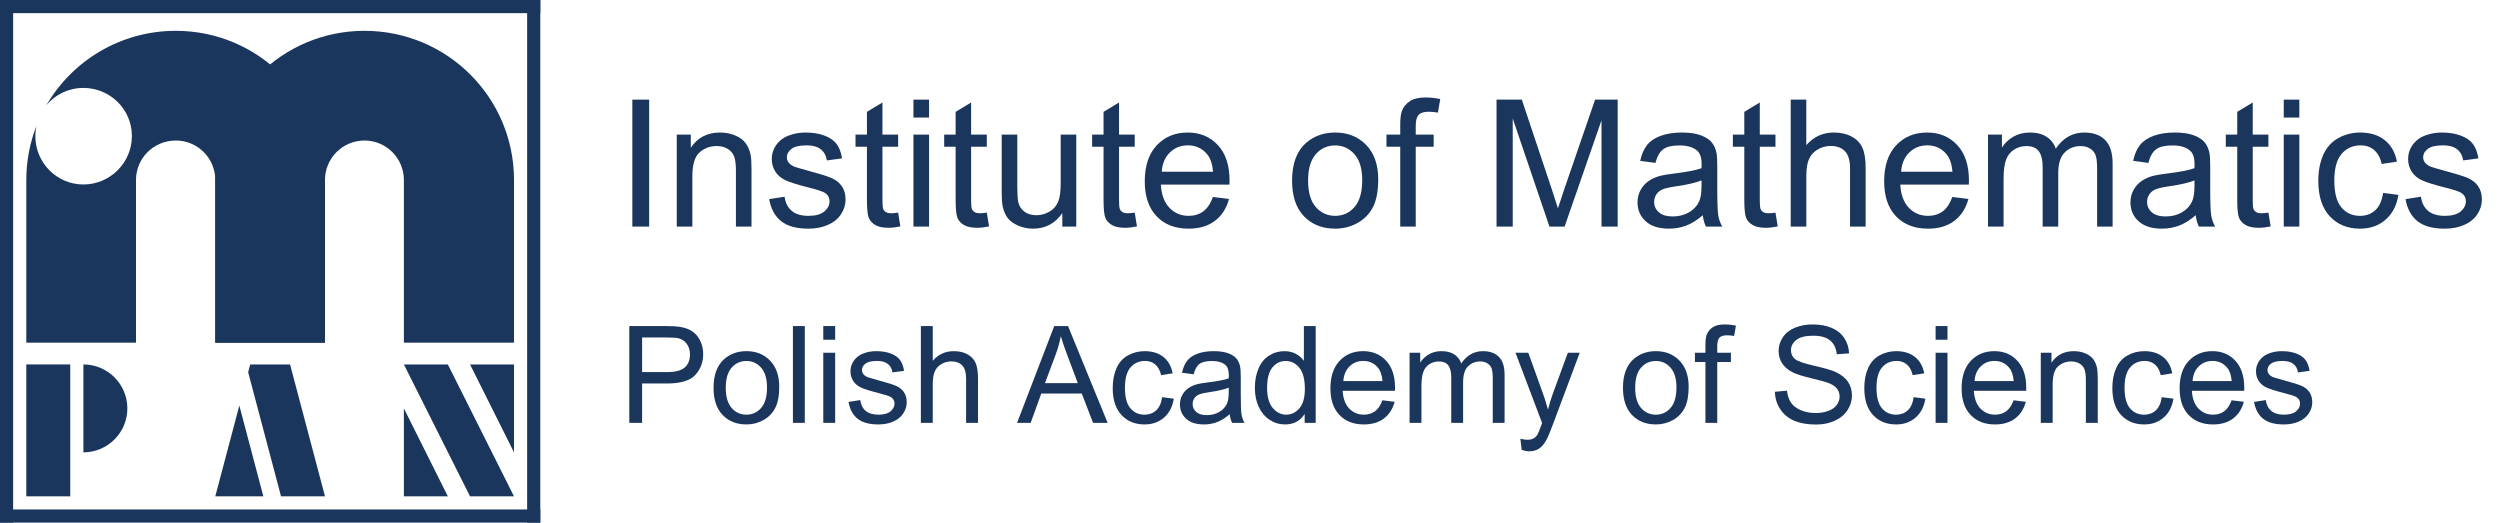 <?xml version="1.0" encoding="utf-8"?>
<!-- Generator: Adobe Illustrator 15.1.0, SVG Export Plug-In . SVG Version: 6.00 Build 0)  -->
<!DOCTYPE svg PUBLIC "-//W3C//DTD SVG 1.1//EN" "http://www.w3.org/Graphics/SVG/1.1/DTD/svg11.dtd">
<svg version="1.1" id="Warstwa_1" xmlns="http://www.w3.org/2000/svg" xmlns:xlink="http://www.w3.org/1999/xlink" x="0px" y="0px"
	 width="430.524px" height="90px" viewBox="0 0 430.524 90" enable-background="new 0 0 430.524 90" xml:space="preserve">
<g>
	<rect fill="#1B365D" width="2.264" height="90"/>
	<rect x="90.778" fill="#1B365D" width="2.264" height="90"/>
	<rect y="87.736" fill="#1B365D" width="93.042" height="2.264"/>
	<rect fill="#1B365D" width="93.042" height="2.264"/>
	<path fill="#1B365D" d="M62.759,5.307c-14.15,0-25.684,11.461-25.684,25.684V59.01h18.892V30.991c0-3.75,3.042-6.793,6.792-6.793
		c3.751,0,6.793,3.043,6.793,6.793V59.01h18.963V30.991C88.515,16.769,76.981,5.307,62.759,5.307z"/>
	<path fill="#1B365D" d="M30.282,5.307c-9.521,0-17.832,5.142-22.289,12.806c1.515-1.819,3.798-2.971,6.369-2.971
		c4.6,0,8.35,3.679,8.35,8.278s-3.75,8.349-8.35,8.349c-4.598,0-8.277-3.75-8.277-8.349c0-0.582,0.06-1.148,0.172-1.695
		c-1.112,2.873-1.729,5.996-1.729,9.267V59.01H23.42V30.991c0-3.75,3.043-6.793,6.862-6.793c3.75,0,6.793,3.043,6.793,6.793V59.01
		h18.892V30.991C55.967,16.769,44.434,5.307,30.282,5.307z"/>
	<rect x="4.527" y="62.759" fill="#1B365D" width="7.571" height="22.714"/>
	<path fill="#1B365D" d="M14.362,77.9c4.175,0,7.571-3.396,7.571-7.569c0-4.175-3.396-7.572-7.571-7.572V77.9z"/>
	<g>
		<polygon fill="#1B365D" points="37.075,85.473 45.354,85.473 41.215,69.84 		"/>
		<polygon fill="#1B365D" points="49.952,62.759 43.09,62.759 42.735,64.098 48.396,85.473 55.967,85.473 		"/>
	</g>
	<polygon fill="#1B365D" points="69.552,70.331 77.122,85.473 69.552,85.473 	"/>
	<polygon fill="#1B365D" points="69.552,62.759 77.122,62.759 88.515,85.473 80.943,85.473 	"/>
	<polygon fill="#1B365D" points="88.515,62.759 80.943,62.759 88.515,77.9 	"/>
</g>
<g>
	<path fill="#1B365D" d="M108.896,39.019V17.156h2.894v21.863H108.896z"/>
	<path fill="#1B365D" d="M116.546,39.019V23.181h2.417v2.252c1.163-1.74,2.843-2.61,5.041-2.61c0.955,0,1.832,0.171,2.632,0.515
		s1.399,0.792,1.797,1.35c0.398,0.556,0.676,1.217,0.834,1.982c0.1,0.498,0.15,1.368,0.15,2.611v9.738h-2.685v-9.634
		c0-1.094-0.104-1.912-0.313-2.453c-0.209-0.542-0.579-0.975-1.111-1.298c-0.532-0.322-1.155-0.484-1.872-0.484
		c-1.143,0-2.129,0.362-2.961,1.089c-0.83,0.726-1.245,2.103-1.245,4.131v8.649H116.546z"/>
	<path fill="#1B365D" d="M132.459,34.292l2.654-0.417c0.149,1.063,0.564,1.878,1.246,2.445c0.681,0.567,1.633,0.851,2.855,0.851
		c1.233,0,2.148-0.251,2.745-0.754c0.596-0.501,0.895-1.091,0.895-1.767c0-0.607-0.263-1.084-0.791-1.432
		c-0.367-0.238-1.282-0.542-2.743-0.909c-1.97-0.497-3.333-0.927-4.094-1.29c-0.761-0.363-1.337-0.866-1.73-1.506
		c-0.393-0.642-0.588-1.35-0.588-2.126c0-0.706,0.161-1.359,0.484-1.96c0.323-0.602,0.763-1.102,1.319-1.499
		c0.418-0.309,0.987-0.569,1.708-0.783c0.721-0.214,1.495-0.32,2.319-0.32c1.242,0,2.334,0.179,3.274,0.537
		c0.939,0.358,1.633,0.843,2.08,1.454c0.447,0.612,0.755,1.429,0.924,2.453l-2.625,0.358c-0.119-0.815-0.464-1.451-1.036-1.909
		c-0.572-0.457-1.379-0.687-2.424-0.687c-1.232,0-2.112,0.205-2.639,0.612c-0.526,0.408-0.79,0.885-0.79,1.432
		c0,0.348,0.109,0.661,0.328,0.94c0.219,0.289,0.561,0.527,1.029,0.716c0.267,0.099,1.058,0.328,2.371,0.686
		c1.898,0.507,3.223,0.922,3.975,1.246c0.75,0.323,1.339,0.793,1.766,1.41c0.428,0.616,0.642,1.382,0.642,2.297
		c0,0.895-0.261,1.737-0.782,2.527c-0.522,0.79-1.275,1.402-2.26,1.834c-0.983,0.433-2.097,0.649-3.34,0.649
		c-2.058,0-3.627-0.428-4.706-1.282C133.446,37.239,132.757,35.972,132.459,34.292z"/>
	<path fill="#1B365D" d="M154.666,36.618l0.387,2.371c-0.754,0.159-1.431,0.239-2.027,0.239c-0.975,0-1.731-0.154-2.267-0.463
		c-0.537-0.308-0.915-0.713-1.134-1.216c-0.219-0.501-0.329-1.558-0.329-3.168v-9.112h-1.969v-2.088h1.969v-3.922l2.67-1.611v5.533
		h2.699v2.088h-2.699v9.262c0,0.765,0.047,1.257,0.142,1.477c0.095,0.218,0.249,0.392,0.462,0.521s0.52,0.194,0.917,0.194
		C153.785,36.722,154.179,36.688,154.666,36.618z"/>
	<path fill="#1B365D" d="M157.305,20.244v-3.087h2.685v3.087H157.305z M157.305,39.019V23.181h2.685v15.838H157.305z"/>
	<path fill="#1B365D" d="M169.937,36.618l0.388,2.371c-0.756,0.159-1.432,0.239-2.029,0.239c-0.975,0-1.729-0.154-2.266-0.463
		c-0.538-0.308-0.915-0.713-1.134-1.216c-0.219-0.501-0.328-1.558-0.328-3.168v-9.112h-1.97v-2.088h1.97v-3.922l2.668-1.611v5.533
		h2.7v2.088h-2.7v9.262c0,0.765,0.048,1.257,0.142,1.477c0.094,0.218,0.25,0.392,0.463,0.521s0.519,0.194,0.917,0.194
		C169.058,36.722,169.449,36.688,169.937,36.618z"/>
	<path fill="#1B365D" d="M182.941,39.019v-2.327c-1.233,1.791-2.908,2.685-5.026,2.685c-0.935,0-1.808-0.179-2.617-0.537
		c-0.811-0.357-1.413-0.808-1.805-1.35c-0.393-0.542-0.668-1.206-0.828-1.991c-0.109-0.527-0.164-1.362-0.164-2.506v-9.813h2.685
		v8.784c0,1.401,0.054,2.346,0.164,2.833c0.169,0.706,0.527,1.26,1.074,1.663c0.547,0.402,1.223,0.604,2.029,0.604
		c0.805,0,1.561-0.206,2.267-0.619c0.706-0.413,1.205-0.975,1.498-1.685c0.293-0.711,0.44-1.743,0.44-3.095v-8.485h2.684v15.838
		H182.941z"/>
	<path fill="#1B365D" d="M195.41,36.618l0.388,2.371c-0.756,0.159-1.432,0.239-2.028,0.239c-0.975,0-1.729-0.154-2.267-0.463
		c-0.537-0.308-0.916-0.713-1.133-1.216c-0.219-0.501-0.329-1.558-0.329-3.168v-9.112h-1.968v-2.088h1.968v-3.922l2.669-1.611v5.533
		h2.7v2.088h-2.7v9.262c0,0.765,0.047,1.257,0.141,1.477c0.095,0.218,0.25,0.392,0.464,0.521c0.212,0.129,0.519,0.194,0.916,0.194
		C194.529,36.722,194.923,36.688,195.41,36.618z"/>
	<path fill="#1B365D" d="M208.877,33.919l2.774,0.343c-0.439,1.621-1.25,2.878-2.432,3.774c-1.184,0.894-2.694,1.342-4.534,1.342
		c-2.317,0-4.154-0.713-5.511-2.14s-2.035-3.428-2.035-6.003c0-2.665,0.686-4.732,2.058-6.205c1.373-1.471,3.151-2.207,5.339-2.207
		c2.117,0,3.847,0.721,5.189,2.162c1.343,1.442,2.013,3.471,2.013,6.085c0,0.159-0.003,0.397-0.015,0.715h-11.813
		c0.101,1.74,0.593,3.073,1.477,3.998c0.886,0.924,1.989,1.387,3.311,1.387c0.985,0,1.825-0.259,2.521-0.775
		C207.917,35.878,208.468,35.052,208.877,33.919z M200.063,29.579h8.843c-0.121-1.333-0.458-2.332-1.014-2.998
		c-0.855-1.034-1.964-1.552-3.327-1.552c-1.232,0-2.268,0.413-3.109,1.239C200.616,27.093,200.151,28.198,200.063,29.579z"/>
	<path fill="#1B365D" d="M222.507,31.1c0-2.933,0.815-5.106,2.445-6.517c1.362-1.174,3.023-1.76,4.982-1.76
		c2.176,0,3.956,0.713,5.338,2.14c1.382,1.426,2.072,3.398,2.072,5.913c0,2.039-0.307,3.641-0.916,4.809
		c-0.611,1.169-1.503,2.077-2.67,2.722c-1.17,0.647-2.443,0.97-3.824,0.97c-2.218,0-4.01-0.711-5.377-2.132
		C223.19,35.823,222.507,33.774,222.507,31.1z M225.267,31.1c0,2.028,0.442,3.547,1.326,4.556c0.886,1.009,1.998,1.514,3.342,1.514
		c1.332,0,2.441-0.508,3.324-1.521c0.886-1.014,1.329-2.56,1.329-4.639c0-1.958-0.447-3.442-1.337-4.451
		c-0.89-1.009-1.996-1.514-3.316-1.514c-1.344,0-2.456,0.502-3.342,1.506C225.709,27.556,225.267,29.071,225.267,31.1z"/>
	<path fill="#1B365D" d="M241.133,39.019v-13.75h-2.37v-2.088h2.37v-1.685c0-1.064,0.096-1.854,0.284-2.372
		c0.257-0.696,0.712-1.26,1.365-1.692c0.65-0.433,1.564-0.649,2.735-0.649c0.757,0,1.592,0.089,2.506,0.269l-0.401,2.341
		c-0.559-0.1-1.085-0.15-1.582-0.15c-0.816,0-1.392,0.174-1.729,0.522c-0.339,0.349-0.508,0.999-0.508,1.954v1.461h3.089v2.088
		h-3.089v13.75H241.133z"/>
	<path fill="#1B365D" d="M257.718,39.019V17.156h4.354l5.176,15.48c0.477,1.441,0.825,2.521,1.044,3.236
		c0.248-0.795,0.634-1.963,1.164-3.505l5.234-15.211h3.893v21.863h-2.79V20.72l-6.353,18.299h-2.61l-6.323-18.611v18.611H257.718z"
		/>
	<path fill="#1B365D" d="M293.242,37.065c-0.994,0.845-1.951,1.442-2.869,1.79c-0.922,0.348-1.907,0.522-2.962,0.522
		c-1.74,0-3.076-0.425-4.011-1.275c-0.936-0.85-1.402-1.936-1.402-3.259c0-0.775,0.176-1.483,0.529-2.125
		c0.354-0.642,0.816-1.156,1.388-1.543c0.57-0.388,1.215-0.682,1.93-0.88c0.526-0.14,1.323-0.274,2.387-0.404
		c2.166-0.258,3.763-0.566,4.789-0.924c0.008-0.368,0.014-0.602,0.014-0.701c0-1.094-0.254-1.864-0.761-2.312
		c-0.688-0.606-1.705-0.91-3.057-0.91c-1.264,0-2.197,0.222-2.796,0.664c-0.603,0.442-1.048,1.226-1.337,2.349L282.46,27.7
		c0.236-1.124,0.631-2.031,1.178-2.722c0.547-0.691,1.337-1.223,2.37-1.596c1.035-0.373,2.231-0.559,3.594-0.559
		c1.354,0,2.453,0.159,3.297,0.477c0.844,0.318,1.467,0.718,1.864,1.201c0.396,0.482,0.675,1.091,0.835,1.827
		c0.09,0.457,0.134,1.282,0.134,2.476v3.579c0,2.496,0.059,4.074,0.172,4.735c0.115,0.662,0.341,1.295,0.68,1.901h-2.805
		C293.5,38.462,293.322,37.811,293.242,37.065z M293.02,31.07c-0.977,0.397-2.438,0.736-4.386,1.015
		c-1.104,0.159-1.886,0.337-2.342,0.537c-0.458,0.198-0.81,0.489-1.06,0.872c-0.247,0.383-0.371,0.808-0.371,1.276
		c0,0.715,0.27,1.312,0.813,1.789c0.541,0.477,1.334,0.716,2.378,0.716c1.033,0,1.953-0.226,2.758-0.679
		c0.806-0.452,1.398-1.071,1.776-1.856c0.288-0.606,0.434-1.501,0.434-2.684V31.07z"/>
	<path fill="#1B365D" d="M305.754,36.618l0.387,2.371c-0.755,0.159-1.43,0.239-2.026,0.239c-0.977,0-1.73-0.154-2.267-0.463
		c-0.538-0.308-0.916-0.713-1.135-1.216c-0.219-0.501-0.328-1.558-0.328-3.168v-9.112h-1.968v-2.088h1.968v-3.922l2.668-1.611v5.533
		h2.701v2.088h-2.701v9.262c0,0.765,0.05,1.257,0.145,1.477c0.092,0.218,0.247,0.392,0.461,0.521s0.521,0.194,0.918,0.194
		C304.875,36.722,305.267,36.688,305.754,36.618z"/>
	<path fill="#1B365D" d="M308.38,39.019V17.156h2.683V25c1.254-1.452,2.836-2.177,4.743-2.177c1.173,0,2.192,0.231,3.056,0.693
		c0.867,0.462,1.485,1.101,1.858,1.917c0.373,0.815,0.561,1.998,0.561,3.549v10.037h-2.686V28.982c0-1.342-0.29-2.319-0.872-2.931
		c-0.581-0.611-1.404-0.917-2.468-0.917c-0.797,0-1.545,0.206-2.244,0.619c-0.702,0.412-1.202,0.972-1.501,1.677
		c-0.3,0.706-0.447,1.681-0.447,2.924v8.664H308.38z"/>
	<path fill="#1B365D" d="M336.207,33.919l2.775,0.343c-0.438,1.621-1.247,2.878-2.431,3.774c-1.183,0.894-2.694,1.342-4.533,1.342
		c-2.318,0-4.156-0.713-5.513-2.14c-1.355-1.427-2.035-3.428-2.035-6.003c0-2.665,0.688-4.732,2.06-6.205
		c1.372-1.471,3.151-2.207,5.339-2.207c2.117,0,3.849,0.721,5.188,2.162c1.344,1.442,2.014,3.471,2.014,6.085
		c0,0.159-0.004,0.397-0.013,0.715h-11.813c0.098,1.74,0.592,3.073,1.476,3.998c0.886,0.924,1.988,1.387,3.312,1.387
		c0.984,0,1.824-0.259,2.521-0.775C335.248,35.878,335.8,35.052,336.207,33.919z M327.395,29.579h8.843
		c-0.12-1.333-0.456-2.332-1.015-2.998c-0.854-1.034-1.964-1.552-3.324-1.552c-1.234,0-2.27,0.413-3.109,1.239
		C327.947,27.093,327.484,28.198,327.395,29.579z"/>
	<path fill="#1B365D" d="M342.352,39.019V23.181h2.401v2.222c0.498-0.775,1.158-1.399,1.983-1.872
		c0.824-0.472,1.764-0.708,2.819-0.708c1.173,0,2.135,0.244,2.886,0.731s1.279,1.168,1.588,2.042
		c1.255-1.849,2.884-2.773,4.892-2.773c1.571,0,2.778,0.435,3.624,1.305c0.844,0.87,1.268,2.209,1.268,4.02v10.872h-2.67v-9.977
		c0-1.073-0.088-1.847-0.262-2.319c-0.172-0.473-0.49-0.853-0.946-1.141c-0.458-0.288-0.995-0.432-1.61-0.432
		c-1.112,0-2.037,0.37-2.773,1.111c-0.736,0.74-1.104,1.926-1.104,3.557v9.202h-2.686v-10.29c0-1.193-0.219-2.088-0.656-2.685
		c-0.438-0.596-1.152-0.895-2.146-0.895c-0.755,0-1.456,0.199-2.096,0.596c-0.643,0.398-1.106,0.98-1.396,1.746
		c-0.288,0.766-0.432,1.869-0.432,3.311v8.217H342.352z"/>
	<path fill="#1B365D" d="M378.13,37.065c-0.995,0.845-1.951,1.442-2.872,1.79c-0.92,0.348-1.906,0.522-2.96,0.522
		c-1.739,0-3.077-0.425-4.012-1.275c-0.936-0.85-1.4-1.936-1.4-3.259c0-0.775,0.176-1.483,0.527-2.125
		c0.353-0.642,0.816-1.156,1.388-1.543c0.571-0.388,1.215-0.682,1.933-0.88c0.527-0.14,1.32-0.274,2.386-0.404
		c2.167-0.258,3.763-0.566,4.787-0.924c0.011-0.368,0.014-0.602,0.014-0.701c0-1.094-0.253-1.864-0.761-2.312
		c-0.686-0.606-1.703-0.91-3.056-0.91c-1.263,0-2.195,0.222-2.797,0.664s-1.047,1.226-1.335,2.349l-2.624-0.357
		c0.238-1.124,0.632-2.031,1.177-2.722c0.547-0.691,1.339-1.223,2.371-1.596c1.035-0.373,2.233-0.559,3.595-0.559
		c1.352,0,2.452,0.159,3.297,0.477c0.844,0.318,1.465,0.718,1.864,1.201c0.397,0.482,0.676,1.091,0.835,1.827
		c0.089,0.457,0.135,1.282,0.135,2.476v3.579c0,2.496,0.057,4.074,0.169,4.735c0.116,0.662,0.341,1.295,0.68,1.901h-2.802
		C378.388,38.462,378.21,37.811,378.13,37.065z M377.907,31.07c-0.977,0.397-2.438,0.736-4.386,1.015
		c-1.104,0.159-1.883,0.337-2.341,0.537c-0.459,0.198-0.811,0.489-1.058,0.872c-0.25,0.383-0.373,0.808-0.373,1.276
		c0,0.715,0.271,1.312,0.812,1.789c0.542,0.477,1.334,0.716,2.378,0.716c1.034,0,1.953-0.226,2.76-0.679
		c0.804-0.452,1.396-1.071,1.775-1.856c0.287-0.606,0.433-1.501,0.433-2.684V31.07z"/>
	<path fill="#1B365D" d="M390.643,36.618l0.388,2.371c-0.757,0.159-1.431,0.239-2.026,0.239c-0.979,0-1.731-0.154-2.268-0.463
		c-0.538-0.308-0.916-0.713-1.135-1.216c-0.22-0.501-0.328-1.558-0.328-3.168v-9.112h-1.97v-2.088h1.97v-3.922l2.67-1.611v5.533
		h2.699v2.088h-2.699v9.262c0,0.765,0.044,1.257,0.139,1.477c0.097,0.218,0.25,0.392,0.462,0.521
		c0.215,0.129,0.521,0.194,0.921,0.194C389.764,36.722,390.153,36.688,390.643,36.618z"/>
	<path fill="#1B365D" d="M393.283,20.244v-3.087h2.684v3.087H393.283z M393.283,39.019V23.181h2.684v15.838H393.283z"/>
	<path fill="#1B365D" d="M410.389,33.218l2.64,0.343c-0.289,1.819-1.027,3.244-2.214,4.273c-1.188,1.029-2.647,1.543-4.379,1.543
		c-2.166,0-3.909-0.708-5.227-2.125c-1.316-1.417-1.975-3.448-1.975-6.092c0-1.71,0.281-3.207,0.849-4.49
		c0.568-1.282,1.429-2.244,2.587-2.885c1.158-0.642,2.419-0.962,3.781-0.962c1.72,0,3.128,0.435,4.22,1.305
		c1.096,0.87,1.796,2.105,2.104,3.706l-2.609,0.403c-0.25-1.064-0.688-1.863-1.321-2.401c-0.632-0.537-1.395-0.806-2.29-0.806
		c-1.351,0-2.448,0.485-3.294,1.455c-0.847,0.969-1.271,2.504-1.271,4.601c0,2.127,0.409,3.674,1.225,4.638
		c0.815,0.965,1.879,1.447,3.192,1.447c1.055,0,1.933-0.324,2.639-0.97C409.753,35.554,410.201,34.56,410.389,33.218z"/>
	<path fill="#1B365D" d="M414.252,34.292l2.654-0.417c0.149,1.063,0.564,1.878,1.245,2.445c0.682,0.567,1.631,0.851,2.856,0.851
		c1.232,0,2.146-0.251,2.743-0.754c0.599-0.501,0.895-1.091,0.895-1.767c0-0.607-0.265-1.084-0.79-1.432
		c-0.367-0.238-1.281-0.542-2.742-0.909c-1.97-0.497-3.335-0.927-4.096-1.29c-0.761-0.363-1.338-0.866-1.729-1.506
		c-0.395-0.642-0.59-1.35-0.59-2.126c0-0.706,0.16-1.359,0.485-1.96c0.321-0.602,0.763-1.102,1.318-1.499
		c0.419-0.309,0.986-0.569,1.709-0.783c0.719-0.214,1.493-0.32,2.318-0.32c1.241,0,2.333,0.179,3.272,0.537
		c0.942,0.358,1.635,0.843,2.081,1.454c0.448,0.612,0.757,1.429,0.925,2.453l-2.626,0.358c-0.117-0.815-0.464-1.451-1.035-1.909
		c-0.571-0.457-1.38-0.687-2.422-0.687c-1.234,0-2.116,0.205-2.643,0.612c-0.525,0.408-0.789,0.885-0.789,1.432
		c0,0.348,0.109,0.661,0.328,0.94c0.22,0.289,0.562,0.527,1.029,0.716c0.269,0.099,1.058,0.328,2.371,0.686
		c1.899,0.507,3.224,0.922,3.976,1.246c0.749,0.323,1.34,0.793,1.766,1.41c0.428,0.616,0.642,1.382,0.642,2.297
		c0,0.895-0.261,1.737-0.783,2.527c-0.521,0.79-1.276,1.402-2.258,1.834c-0.986,0.433-2.099,0.649-3.342,0.649
		c-2.06,0-3.626-0.428-4.704-1.282C415.24,37.239,414.549,35.972,414.252,34.292z"/>
</g>
<g>
	<path fill="#1B365D" d="M108.372,72.82V56.151h6.287c1.107,0,1.952,0.054,2.536,0.159c0.819,0.136,1.504,0.395,2.058,0.776
		c0.553,0.384,0.999,0.921,1.335,1.611c0.337,0.69,0.506,1.447,0.506,2.274c0,1.417-0.451,2.615-1.353,3.597
		c-0.903,0.98-2.533,1.474-4.89,1.474h-4.275v6.777H108.372z M110.578,64.077h4.31c1.425,0,2.437-0.266,3.035-0.798
		c0.599-0.529,0.899-1.277,0.899-2.238c0-0.698-0.176-1.296-0.529-1.793c-0.353-0.496-0.816-0.822-1.394-0.981
		c-0.371-0.1-1.057-0.147-2.058-0.147h-4.264V64.077z"/>
	<path fill="#1B365D" d="M122.88,66.782c0-2.236,0.622-3.893,1.865-4.968c1.038-0.896,2.304-1.342,3.797-1.342
		c1.66,0,3.017,0.54,4.07,1.629c1.054,1.088,1.581,2.592,1.581,4.51c0,1.554-0.233,2.775-0.7,3.665
		c-0.466,0.892-1.144,1.584-2.035,2.076c-0.891,0.493-1.863,0.74-2.917,0.74c-1.69,0-3.056-0.542-4.099-1.626
		C123.401,70.384,122.88,68.822,122.88,66.782z M124.983,66.782c0,1.547,0.338,2.702,1.012,3.472
		c0.675,0.771,1.523,1.156,2.547,1.156c1.015,0,1.861-0.386,2.535-1.159c0.675-0.773,1.013-1.953,1.013-3.537
		c0-1.493-0.34-2.626-1.018-3.396s-1.522-1.151-2.53-1.151c-1.023,0-1.872,0.382-2.547,1.147
		C125.321,64.08,124.983,65.236,124.983,66.782z"/>
	<path fill="#1B365D" d="M136.546,72.82V56.151h2.047V72.82H136.546z"/>
	<path fill="#1B365D" d="M141.777,58.505v-2.354h2.046v2.354H141.777z M141.777,72.82V60.745h2.046V72.82H141.777z"/>
	<path fill="#1B365D" d="M146.12,69.215l2.024-0.317c0.114,0.811,0.43,1.433,0.95,1.864s1.245,0.648,2.177,0.648
		c0.94,0,1.638-0.194,2.092-0.576c0.455-0.382,0.683-0.831,0.683-1.346c0-0.463-0.201-0.827-0.603-1.091
		c-0.28-0.183-0.978-0.413-2.092-0.694c-1.501-0.38-2.542-0.708-3.121-0.985c-0.581-0.276-1.02-0.658-1.319-1.147
		c-0.3-0.489-0.45-1.028-0.45-1.619c0-0.539,0.123-1.039,0.369-1.497c0.247-0.459,0.583-0.838,1.007-1.141
		c0.318-0.236,0.752-0.436,1.301-0.6c0.55-0.162,1.139-0.241,1.768-0.241c0.948,0,1.779,0.136,2.497,0.409
		c0.716,0.271,1.245,0.641,1.585,1.105c0.341,0.467,0.577,1.093,0.705,1.874l-2.001,0.271c-0.091-0.62-0.354-1.105-0.791-1.454
		c-0.436-0.349-1.051-0.522-1.848-0.522c-0.939,0-1.61,0.155-2.012,0.465c-0.402,0.313-0.603,0.676-0.603,1.093
		c0,0.265,0.083,0.504,0.25,0.717c0.166,0.22,0.428,0.4,0.784,0.544c0.205,0.076,0.808,0.251,1.808,0.524
		c1.448,0.386,2.458,0.701,3.03,0.947c0.572,0.247,1.021,0.606,1.347,1.075c0.326,0.471,0.489,1.055,0.489,1.752
		c0,0.683-0.2,1.323-0.597,1.925c-0.398,0.604-0.972,1.069-1.722,1.399c-0.751,0.328-1.599,0.496-2.547,0.496
		c-1.569,0-2.765-0.326-3.587-0.978C146.872,71.463,146.348,70.496,146.12,69.215z"/>
	<path fill="#1B365D" d="M158.583,72.82V56.151h2.046v5.98c0.955-1.105,2.16-1.659,3.616-1.659c0.894,0,1.671,0.173,2.331,0.525
		c0.66,0.353,1.131,0.842,1.416,1.464s0.426,1.522,0.426,2.706v7.652h-2.047v-7.652c0-1.022-0.221-1.771-0.666-2.235
		c-0.443-0.467-1.07-0.698-1.881-0.698c-0.606,0-1.177,0.155-1.711,0.47c-0.535,0.315-0.916,0.743-1.143,1.28
		c-0.227,0.539-0.341,1.281-0.341,2.229v6.606H158.583z"/>
	<path fill="#1B365D" d="M175.148,72.82l6.401-16.669h2.376l6.822,16.669h-2.512l-1.945-5.049h-6.97l-1.83,5.049H175.148z
		 M179.957,65.975h5.652l-1.74-4.616c-0.531-1.401-0.926-2.555-1.183-3.455c-0.212,1.068-0.511,2.13-0.898,3.184L179.957,65.975z"/>
	<path fill="#1B365D" d="M200.128,68.397l2.013,0.261c-0.221,1.388-0.783,2.471-1.689,3.256c-0.905,0.784-2.018,1.179-3.337,1.179
		c-1.653,0-2.981-0.542-3.985-1.622c-1.005-1.08-1.507-2.626-1.507-4.644c0-1.304,0.216-2.444,0.648-3.422
		c0.433-0.979,1.09-1.713,1.973-2.202c0.883-0.489,1.844-0.73,2.882-0.73c1.311,0,2.384,0.33,3.218,0.992
		c0.834,0.663,1.369,1.608,1.603,2.828l-1.99,0.307c-0.189-0.811-0.525-1.422-1.006-1.831c-0.481-0.41-1.063-0.613-1.745-0.613
		c-1.032,0-1.869,0.367-2.513,1.105c-0.645,0.74-0.967,1.91-0.967,3.511c0,1.622,0.311,2.8,0.933,3.536
		c0.621,0.734,1.432,1.103,2.433,1.103c0.804,0,1.475-0.246,2.013-0.738C199.643,70.179,199.984,69.42,200.128,68.397z"/>
	<path fill="#1B365D" d="M211.771,71.33c-0.758,0.645-1.488,1.099-2.189,1.364c-0.7,0.266-1.454,0.398-2.256,0.398
		c-1.327,0-2.346-0.326-3.058-0.975c-0.713-0.647-1.07-1.475-1.07-2.482c0-0.59,0.135-1.133,0.404-1.622
		c0.269-0.489,0.621-0.879,1.058-1.174c0.436-0.297,0.926-0.521,1.472-0.672c0.401-0.105,1.009-0.209,1.819-0.307
		c1.653-0.197,2.869-0.432,3.65-0.705c0.008-0.28,0.012-0.459,0.012-0.535c0-0.832-0.194-1.421-0.581-1.761
		c-0.522-0.463-1.299-0.693-2.33-0.693c-0.963,0-1.674,0.166-2.132,0.503c-0.458,0.338-0.798,0.937-1.018,1.793l-2.001-0.273
		c0.183-0.856,0.482-1.551,0.899-2.076c0.416-0.526,1.019-0.933,1.808-1.217c0.788-0.284,1.702-0.424,2.74-0.424
		c1.031,0,1.869,0.121,2.513,0.363c0.644,0.241,1.118,0.546,1.421,0.913c0.303,0.368,0.515,0.835,0.637,1.396
		c0.068,0.348,0.103,0.977,0.103,1.887v2.729c0,1.901,0.043,3.103,0.13,3.606c0.088,0.506,0.26,0.989,0.518,1.453h-2.137
		C211.968,72.396,211.832,71.898,211.771,71.33z M211.6,66.759c-0.743,0.305-1.856,0.561-3.342,0.773
		c-0.842,0.121-1.436,0.258-1.785,0.409c-0.349,0.151-0.619,0.371-0.808,0.665c-0.189,0.291-0.284,0.616-0.284,0.973
		c0,0.546,0.207,1,0.619,1.363c0.414,0.366,1.018,0.547,1.814,0.547c0.788,0,1.489-0.174,2.103-0.519
		c0.614-0.346,1.065-0.816,1.353-1.414c0.219-0.463,0.329-1.145,0.329-2.047V66.759z"/>
	<path fill="#1B365D" d="M224.675,72.82v-1.525c-0.766,1.198-1.891,1.798-3.376,1.798c-0.963,0-1.848-0.266-2.655-0.795
		c-0.808-0.532-1.433-1.273-1.876-2.227c-0.443-0.95-0.666-2.043-0.666-3.277c0-1.205,0.201-2.3,0.604-3.282
		c0.402-0.981,1.004-1.732,1.807-2.255c0.805-0.522,1.702-0.784,2.695-0.784c0.729,0,1.376,0.151,1.944,0.457
		c0.568,0.309,1.031,0.709,1.387,1.202v-5.98h2.036V72.82H224.675z M218.207,66.794c0,1.547,0.325,2.702,0.978,3.468
		s1.421,1.148,2.308,1.148c0.895,0,1.654-0.368,2.279-1.099c0.626-0.732,0.938-1.846,0.938-3.348c0-1.652-0.318-2.865-0.955-3.639
		c-0.637-0.772-1.421-1.158-2.354-1.158c-0.909,0-1.669,0.37-2.279,1.112C218.511,64.023,218.207,65.193,218.207,66.794z"/>
	<path fill="#1B365D" d="M238.058,68.931l2.115,0.263c-0.334,1.234-0.952,2.194-1.854,2.875c-0.902,0.684-2.054,1.024-3.457,1.024
		c-1.767,0-3.166-0.546-4.2-1.633c-1.035-1.089-1.553-2.612-1.553-4.576c0-2.03,0.523-3.608,1.569-4.729
		c1.046-1.122,2.402-1.683,4.07-1.683c1.615,0,2.934,0.55,3.957,1.647c1.022,1.101,1.535,2.646,1.535,4.639
		c0,0.122-0.004,0.305-0.013,0.546h-9.004c0.075,1.327,0.45,2.343,1.125,3.048s1.517,1.058,2.524,1.058
		c0.751,0,1.392-0.198,1.922-0.591C237.327,70.424,237.747,69.795,238.058,68.931z M231.338,65.622h6.742
		c-0.091-1.016-0.349-1.777-0.773-2.285c-0.651-0.788-1.496-1.182-2.534-1.182c-0.94,0-1.73,0.313-2.371,0.943
		C231.761,63.728,231.407,64.569,231.338,65.622z"/>
	<path fill="#1B365D" d="M242.742,72.82V60.745h1.831v1.694c0.38-0.592,0.884-1.068,1.513-1.43c0.629-0.36,1.346-0.537,2.148-0.537
		c0.895,0,1.628,0.185,2.2,0.557c0.572,0.371,0.977,0.89,1.211,1.558c0.955-1.409,2.198-2.114,3.729-2.114
		c1.197,0,2.118,0.33,2.763,0.992c0.645,0.663,0.967,1.688,0.967,3.066v8.289h-2.035v-7.606c0-0.819-0.066-1.41-0.199-1.771
		c-0.133-0.359-0.373-0.647-0.723-0.867c-0.349-0.222-0.757-0.33-1.227-0.33c-0.85,0-1.555,0.28-2.115,0.845
		c-0.562,0.565-0.842,1.47-0.842,2.714v7.016h-2.046v-7.847c0-0.908-0.167-1.591-0.5-2.047c-0.334-0.454-0.88-0.681-1.639-0.681
		c-0.575,0-1.108,0.151-1.598,0.454c-0.488,0.305-0.842,0.747-1.063,1.33c-0.22,0.584-0.33,1.425-0.33,2.525v6.265H242.742z"/>
	<path fill="#1B365D" d="M262.049,77.469l-0.229-1.921c0.448,0.122,0.838,0.183,1.171,0.183c0.455,0,0.819-0.075,1.092-0.227
		c0.273-0.151,0.497-0.364,0.671-0.637c0.13-0.205,0.337-0.713,0.626-1.525c0.038-0.112,0.098-0.28,0.182-0.5l-4.582-12.097h2.206
		l2.513,6.992c0.326,0.888,0.617,1.819,0.875,2.798c0.235-0.941,0.516-1.857,0.842-2.752l2.581-7.038h2.046l-4.593,12.279
		c-0.493,1.325-0.876,2.239-1.148,2.739c-0.364,0.676-0.78,1.168-1.251,1.482c-0.47,0.315-1.031,0.474-1.683,0.474
		C262.974,77.72,262.534,77.637,262.049,77.469z"/>
	<path fill="#1B365D" d="M279.49,66.782c0-2.236,0.622-3.893,1.865-4.968c1.038-0.896,2.305-1.342,3.798-1.342
		c1.66,0,3.017,0.54,4.07,1.629c1.053,1.088,1.58,2.592,1.58,4.51c0,1.554-0.232,2.775-0.698,3.665
		c-0.468,0.892-1.146,1.584-2.036,2.076c-0.891,0.493-1.862,0.74-2.916,0.74c-1.691,0-3.057-0.542-4.1-1.626
		C280.011,70.384,279.49,68.822,279.49,66.782z M281.594,66.782c0,1.547,0.337,2.702,1.011,3.472
		c0.675,0.771,1.524,1.156,2.548,1.156c1.016,0,1.86-0.386,2.535-1.159s1.012-1.953,1.012-3.537c0-1.493-0.34-2.626-1.018-3.396
		c-0.679-0.77-1.521-1.151-2.529-1.151c-1.023,0-1.873,0.382-2.548,1.147C281.931,64.08,281.594,65.236,281.594,66.782z"/>
	<path fill="#1B365D" d="M293.692,72.82V62.336h-1.809v-1.591h1.809v-1.284c0-0.813,0.071-1.414,0.216-1.809
		c0.196-0.53,0.543-0.962,1.04-1.292c0.496-0.331,1.192-0.493,2.086-0.493c0.576,0,1.213,0.068,1.911,0.205l-0.308,1.784
		c-0.425-0.075-0.826-0.114-1.205-0.114c-0.621,0-1.062,0.133-1.319,0.398c-0.257,0.267-0.387,0.763-0.387,1.49v1.114h2.354v1.591
		h-2.354V72.82H293.692z"/>
	<path fill="#1B365D" d="M305.653,67.464l2.081-0.181c0.098,0.834,0.327,1.515,0.688,2.05c0.359,0.534,0.919,0.966,1.677,1.296
		c0.759,0.33,1.611,0.497,2.558,0.497c0.842,0,1.585-0.126,2.229-0.375c0.645-0.251,1.125-0.597,1.439-1.032
		s0.472-0.909,0.472-1.425c0-0.522-0.151-0.981-0.455-1.371c-0.303-0.392-0.803-0.716-1.501-0.981
		c-0.447-0.176-1.437-0.447-2.968-0.816c-1.531-0.367-2.604-0.712-3.217-1.037c-0.797-0.417-1.39-0.936-1.78-1.554
		s-0.585-1.309-0.585-2.073c0-0.842,0.239-1.63,0.716-2.362c0.479-0.73,1.175-1.284,2.092-1.663
		c0.918-0.378,1.938-0.568,3.059-0.568c1.236,0,2.326,0.197,3.269,0.595c0.944,0.398,1.671,0.985,2.179,1.759
		c0.507,0.773,0.78,1.648,0.817,2.626l-2.114,0.159c-0.113-1.053-0.498-1.85-1.153-2.387c-0.656-0.539-1.625-0.809-2.905-0.809
		c-1.335,0-2.307,0.244-2.916,0.732c-0.611,0.489-0.916,1.08-0.916,1.771c0,0.598,0.216,1.091,0.647,1.477
		c0.425,0.388,1.533,0.78,3.326,1.187c1.792,0.406,3.022,0.763,3.689,1.065c0.97,0.446,1.687,1.011,2.149,1.698
		c0.462,0.687,0.694,1.478,0.694,2.373c0,0.886-0.255,1.721-0.763,2.505s-1.237,1.396-2.188,1.831
		c-0.952,0.436-2.022,0.655-3.213,0.655c-1.508,0-2.772-0.22-3.792-0.659c-1.019-0.441-1.818-1.104-2.398-1.986
		C305.988,69.575,305.683,68.578,305.653,67.464z"/>
	<path fill="#1B365D" d="M329.553,68.397l2.014,0.261c-0.22,1.388-0.784,2.471-1.69,3.256c-0.906,0.784-2.016,1.179-3.335,1.179
		c-1.652,0-2.983-0.542-3.987-1.622s-1.504-2.626-1.504-4.644c0-1.304,0.216-2.444,0.647-3.422c0.433-0.979,1.088-1.713,1.97-2.202
		c0.884-0.489,1.846-0.73,2.885-0.73c1.313,0,2.385,0.33,3.217,0.992c0.835,0.663,1.37,1.608,1.604,2.828l-1.99,0.307
		c-0.189-0.811-0.525-1.422-1.008-1.831c-0.481-0.41-1.061-0.613-1.744-0.613c-1.029,0-1.867,0.367-2.512,1.105
		c-0.645,0.74-0.967,1.91-0.967,3.511c0,1.622,0.312,2.8,0.932,3.536c0.622,0.734,1.435,1.103,2.435,1.103
		c0.803,0,1.473-0.246,2.012-0.738C329.07,70.179,329.41,69.42,329.553,68.397z"/>
	<path fill="#1B365D" d="M333.33,58.505v-2.354h2.045v2.354H333.33z M333.33,72.82V60.745h2.045V72.82H333.33z"/>
	<path fill="#1B365D" d="M346.757,68.931l2.115,0.263c-0.334,1.234-0.953,2.194-1.854,2.875c-0.902,0.684-2.054,1.024-3.457,1.024
		c-1.766,0-3.169-0.546-4.202-1.633c-1.036-1.089-1.551-2.612-1.551-4.576c0-2.03,0.522-3.608,1.569-4.729
		c1.046-1.122,2.402-1.683,4.069-1.683c1.615,0,2.935,0.55,3.957,1.647c1.022,1.101,1.536,2.646,1.536,4.639
		c0,0.122-0.004,0.305-0.012,0.546h-9.005c0.076,1.327,0.45,2.343,1.124,3.048c0.676,0.705,1.518,1.058,2.525,1.058
		c0.751,0,1.392-0.198,1.921-0.591C346.026,70.424,346.447,69.795,346.757,68.931z M340.037,65.622h6.742
		c-0.09-1.016-0.349-1.777-0.772-2.285c-0.652-0.788-1.497-1.182-2.534-1.182c-0.941,0-1.733,0.313-2.374,0.943
		C340.458,63.728,340.105,64.569,340.037,65.622z"/>
	<path fill="#1B365D" d="M351.442,72.82V60.745h1.842v1.717c0.886-1.327,2.167-1.989,3.843-1.989c0.727,0,1.396,0.129,2.004,0.389
		c0.611,0.263,1.069,0.607,1.373,1.032c0.303,0.425,0.516,0.928,0.637,1.512c0.076,0.38,0.113,1.043,0.113,1.989v7.426h-2.047
		v-7.347c0-0.832-0.08-1.458-0.238-1.871c-0.159-0.413-0.443-0.742-0.849-0.989c-0.406-0.245-0.879-0.367-1.426-0.367
		c-0.871,0-1.626,0.276-2.259,0.83c-0.633,0.552-0.946,1.603-0.946,3.149v6.595H351.442z"/>
	<path fill="#1B365D" d="M372.272,68.397l2.012,0.261c-0.22,1.388-0.784,2.471-1.69,3.256c-0.906,0.784-2.016,1.179-3.335,1.179
		c-1.652,0-2.983-0.542-3.987-1.622s-1.504-2.626-1.504-4.644c0-1.304,0.216-2.444,0.647-3.422c0.433-0.979,1.087-1.713,1.972-2.202
		c0.882-0.489,1.846-0.73,2.883-0.73c1.313,0,2.385,0.33,3.219,0.992c0.832,0.663,1.368,1.608,1.603,2.828L372.1,64.6
		c-0.188-0.811-0.525-1.422-1.008-1.831c-0.481-0.41-1.061-0.613-1.744-0.613c-1.029,0-1.867,0.367-2.512,1.105
		c-0.645,0.74-0.967,1.91-0.967,3.511c0,1.622,0.312,2.8,0.932,3.536c0.622,0.734,1.435,1.103,2.435,1.103
		c0.803,0,1.475-0.246,2.012-0.738C371.787,70.179,372.128,69.42,372.272,68.397z"/>
	<path fill="#1B365D" d="M384.3,68.931l2.115,0.263c-0.334,1.234-0.95,2.194-1.854,2.875c-0.902,0.684-2.054,1.024-3.457,1.024
		c-1.766,0-3.169-0.546-4.202-1.633c-1.035-1.089-1.551-2.612-1.551-4.576c0-2.03,0.522-3.608,1.569-4.729
		c1.047-1.122,2.403-1.683,4.071-1.683c1.613,0,2.933,0.55,3.955,1.647c1.024,1.101,1.536,2.646,1.536,4.639
		c0,0.122-0.004,0.305-0.011,0.546h-9.006c0.076,1.327,0.45,2.343,1.126,3.048c0.674,0.705,1.516,1.058,2.523,1.058
		c0.751,0,1.392-0.198,1.921-0.591C383.57,70.424,383.991,69.795,384.3,68.931z M377.581,65.622h6.742
		c-0.091-1.016-0.348-1.777-0.771-2.285c-0.653-0.788-1.499-1.182-2.536-1.182c-0.939,0-1.733,0.313-2.374,0.943
		C378.001,63.728,377.649,64.569,377.581,65.622z"/>
	<path fill="#1B365D" d="M388.167,69.215l2.022-0.317c0.114,0.811,0.429,1.433,0.948,1.864s1.246,0.648,2.179,0.648
		c0.939,0,1.637-0.194,2.093-0.576c0.454-0.382,0.681-0.831,0.681-1.346c0-0.463-0.199-0.827-0.602-1.091
		c-0.28-0.183-0.979-0.413-2.093-0.694c-1.501-0.38-2.542-0.708-3.123-0.985c-0.579-0.276-1.019-0.658-1.317-1.147
		c-0.3-0.489-0.449-1.028-0.449-1.619c0-0.539,0.122-1.039,0.369-1.497c0.246-0.459,0.584-0.838,1.008-1.141
		c0.317-0.236,0.75-0.436,1.3-0.6c0.55-0.162,1.141-0.241,1.77-0.241c0.947,0,1.777,0.136,2.494,0.409
		c0.716,0.271,1.247,0.641,1.589,1.105c0.34,0.467,0.576,1.093,0.705,1.874l-2.003,0.271c-0.09-0.62-0.355-1.105-0.791-1.454
		c-0.437-0.349-1.051-0.522-1.846-0.522c-0.939,0-1.61,0.155-2.013,0.465c-0.402,0.313-0.604,0.676-0.604,1.093
		c0,0.265,0.083,0.504,0.251,0.717c0.167,0.22,0.429,0.4,0.785,0.544c0.204,0.076,0.807,0.251,1.807,0.524
		c1.449,0.386,2.457,0.701,3.028,0.947c0.572,0.247,1.024,0.606,1.35,1.075c0.327,0.471,0.489,1.055,0.489,1.752
		c0,0.683-0.201,1.323-0.598,1.925c-0.399,0.604-0.972,1.069-1.723,1.399c-0.749,0.328-1.599,0.496-2.547,0.496
		c-1.568,0-2.767-0.326-3.588-0.978C388.917,71.463,388.394,70.496,388.167,69.215z"/>
</g>
</svg>
